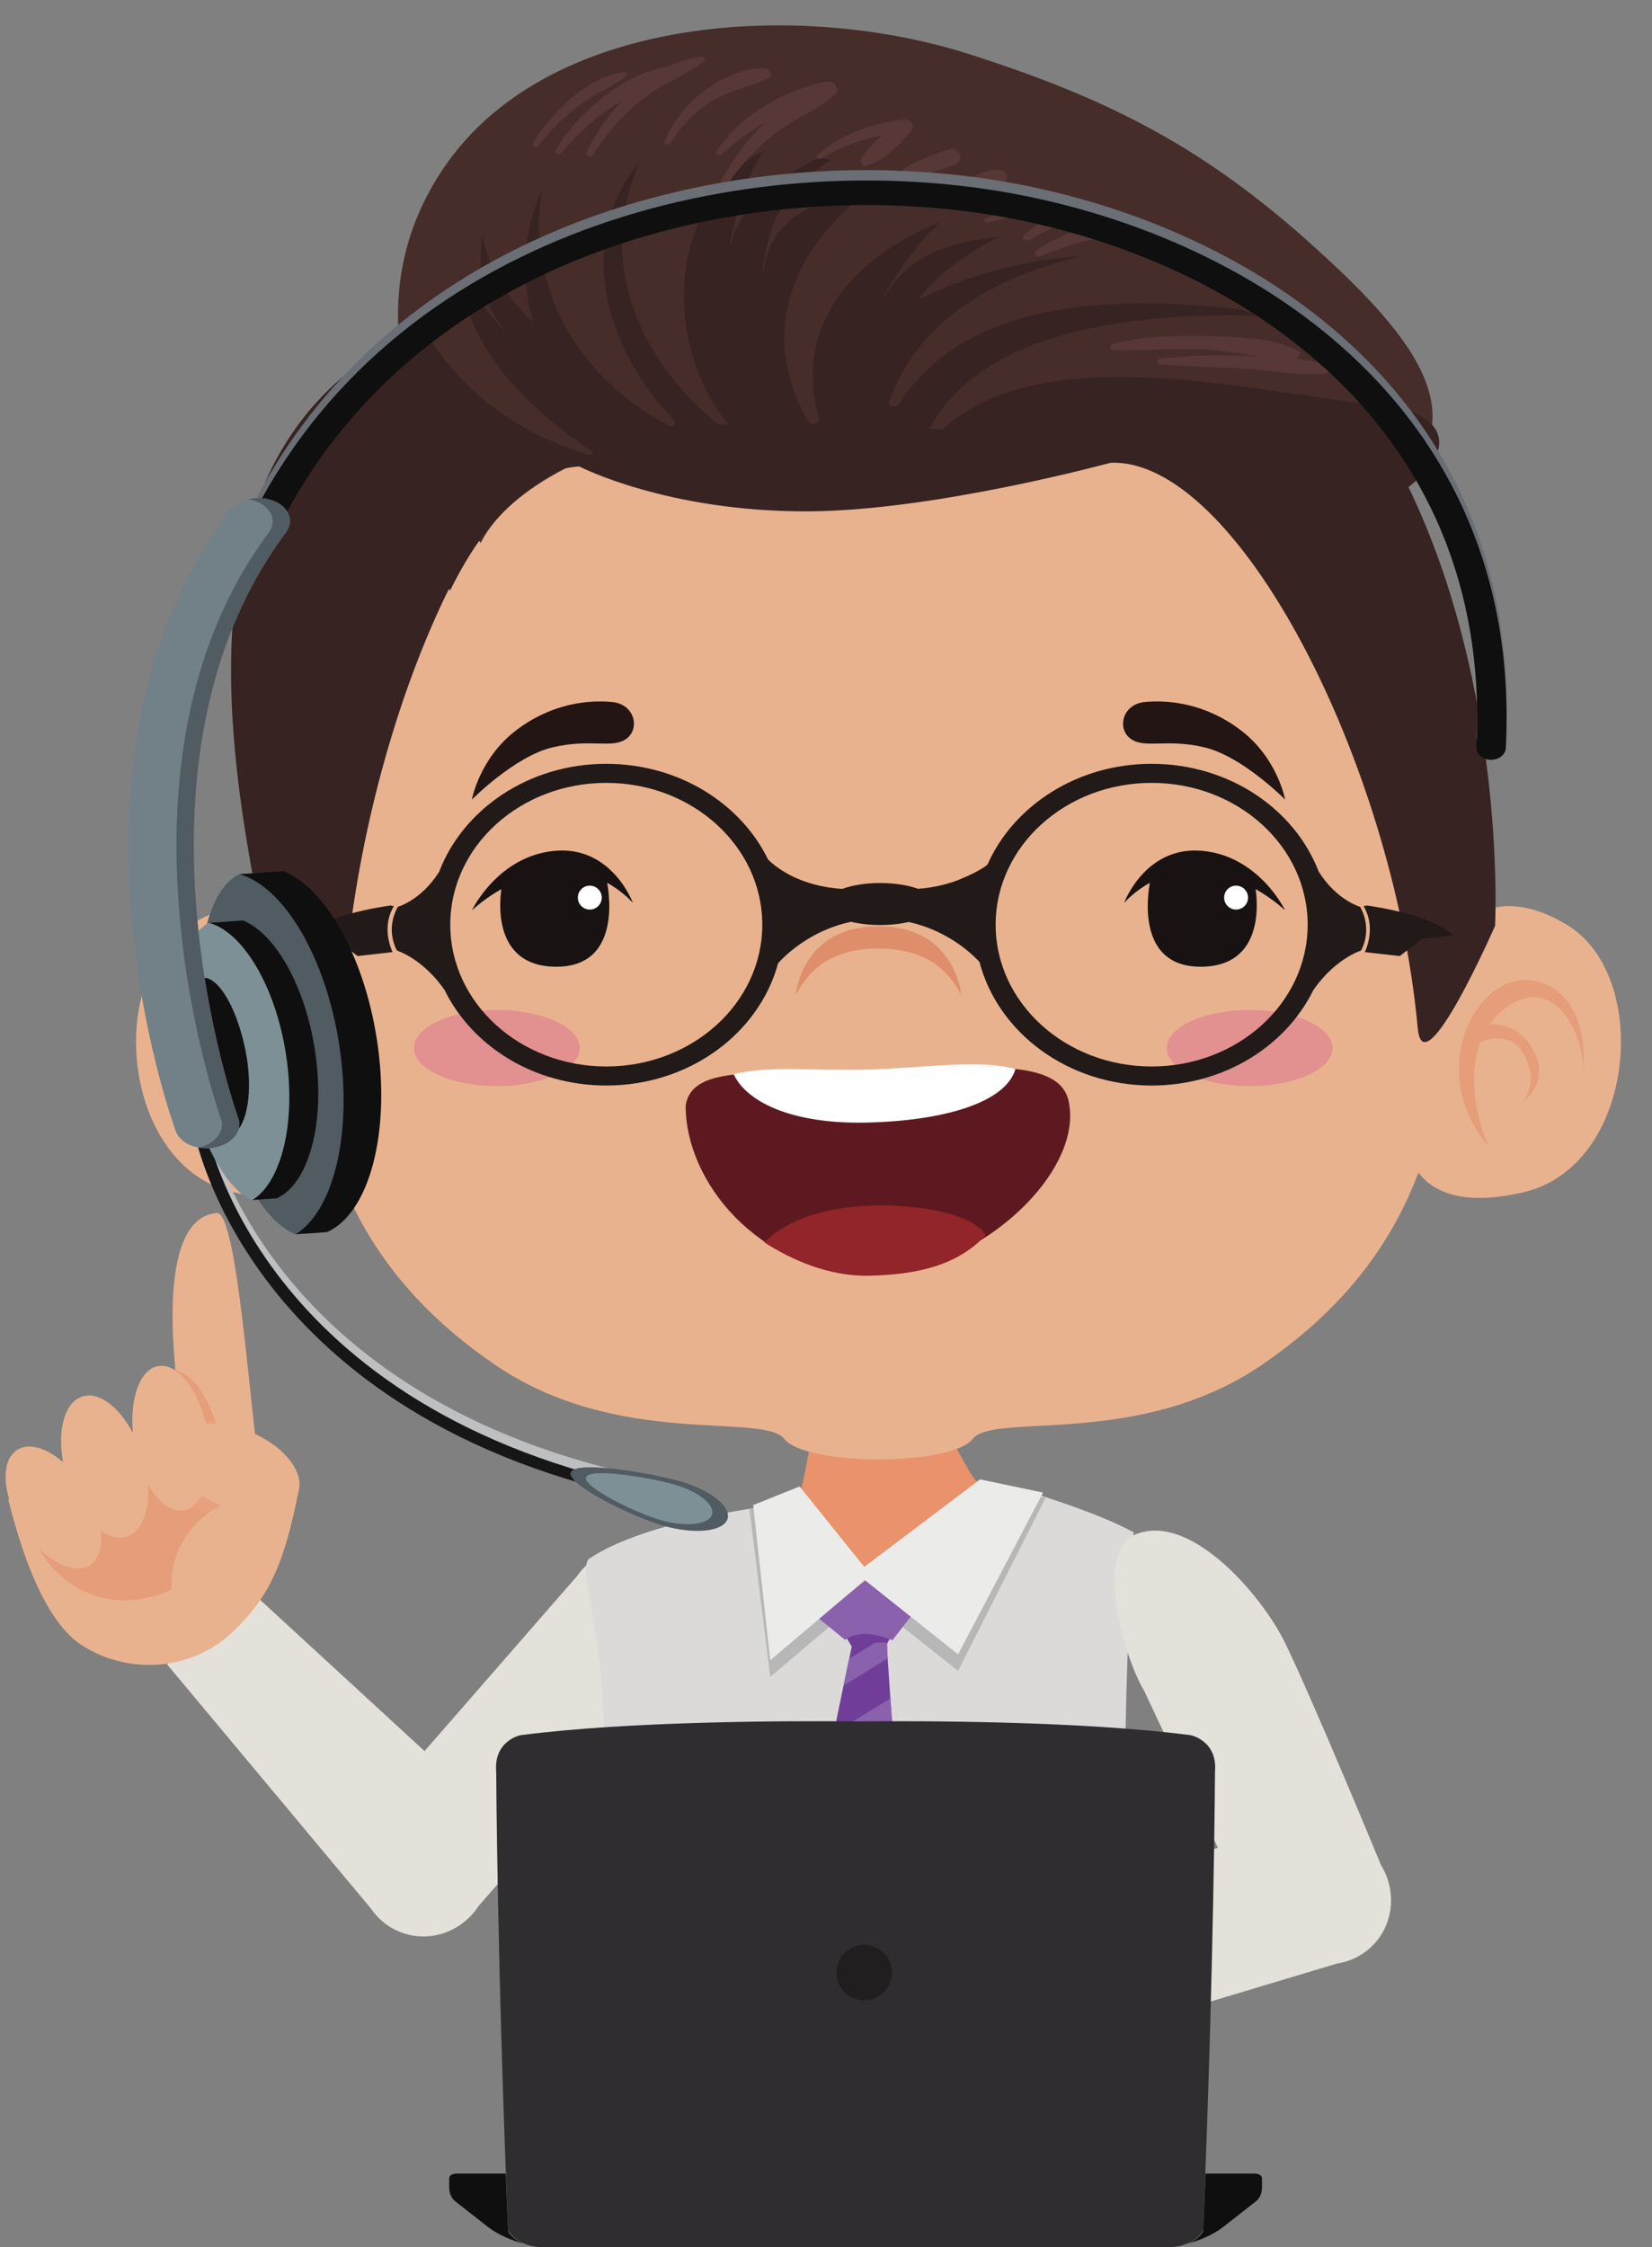 <?xml version="1.0" encoding="UTF-8"?><svg xmlns="http://www.w3.org/2000/svg" xmlns:xlink="http://www.w3.org/1999/xlink" height="2325.8" preserveAspectRatio="xMidYMid meet" version="1.0" viewBox="104.4 3.6 1709.9 2325.8" width="1709.9" zoomAndPan="magnify"><rect x="104.4" y="3.6" width="1709.9" height="2325.8" fill="#808080" stroke="none"/><defs><clipPath id="a"><path d="M 368 1489 L 400 1489 L 400 1530 L 368 1530 Z M 368 1489"/></clipPath><clipPath id="b"><path d="M 399.82 1529.73 C 389.188 1520.941 377.066 1510.172 369.445 1497.09 C 369.141 1494.559 368.832 1491.941 368.52 1489.25 C 385.969 1500.199 397.539 1515.301 399.82 1529.73"/></clipPath></defs><g><g><path d="M 832.41 1585.23 C 795.918 1574.762 721.156 1604.84 702.277 1634.02 L 543.824 1815.82 L 367.828 1653.98 C 329.695 1679.262 316.676 1702.949 277.246 1725.988 L 488.238 1978.66 C 495.559 1989.539 505.727 1997.75 517.387 2002.609 C 525.746 2006.102 534.824 2007.871 544.156 2007.672 C 566.504 2007.121 587.438 1995.238 599.898 1976 L 805.352 1740.898 C 835.84 1694.629 844.473 1585.602 832.41 1585.23" fill="#e3e1da"/></g><g><path d="M 769.613 2193.051 C 769.613 2193.051 822.258 2215.941 968.223 2215.941 C 1114.191 2215.941 1246.898 2193.051 1246.898 2193.051 C 1246.898 2193.051 1244.23 2222 1239.531 2247.949 C 1239.531 2247.949 1133.648 2273.809 964.98 2273.809 C 796.309 2273.809 783.879 2246.828 783.879 2246.828 L 769.613 2193.051" fill="#643b39"/></g><g><path d="M 929.871 2271.289 L 1001.23 2271.289 L 1001.23 2223.488 L 929.871 2223.488 Z M 1006.102 2281.359 L 925.004 2281.359 C 922.316 2281.359 920.141 2279.102 920.141 2276.32 L 920.141 2218.461 C 920.141 2215.68 922.316 2213.43 925.004 2213.43 L 1006.102 2213.43 C 1008.789 2213.43 1010.961 2215.68 1010.961 2218.461 L 1010.961 2276.32 C 1010.961 2279.102 1008.789 2281.359 1006.102 2281.359" fill="#b7775e"/></g><g><path d="M 1134.73 1599.691 L 1147.648 1551.93 C 1094.5 1549.871 951.148 1554.039 920.156 1563.012 C 917.113 1563.891 907.922 1565.988 894.426 1568.871 L 904.695 1618.828 L 994.891 1667.25 L 1134.73 1599.691" fill="#edafa0"/></g><g><path d="M 730.203 1818.43 C 730.238 1875.621 730.855 1859.09 735.293 2046.059 C 737.711 2147.922 746.234 2164.738 761.883 2191.57 C 771.469 2208 916.094 2253.121 986.273 2247.98 C 1136.879 2236.949 1238.5 2203.16 1249.98 2198.5 C 1260.32 2194.301 1285.16 2166.5 1273 1991.16 C 1261.57 1825.98 1277.789 1589.379 1277.789 1589.379 C 1241.469 1569.828 1188.25 1553.691 1177.43 1549.898 C 1170.398 1547.441 1121.121 1547.852 1067.109 1550.078 C 1037.359 1551.301 1006.16 1553.09 979.781 1555.25 C 971.359 1555.93 963.414 1556.66 956.176 1557.422 C 939.836 1559.129 927.547 1556.469 920.664 1558.461 C 908.441 1561.988 775.91 1574.809 713.531 1617.199 C 702.484 1630.93 730.129 1691.859 730.203 1818.43" fill="#dcd9d9"/></g><g><path d="M 998.938 1642.359 L 932.039 1559.141 L 880.035 1565.07 L 901.641 1739.031 L 999.551 1656.109 L 1096.059 1732.922 L 1186.949 1553.059 L 1118.828 1551.828 L 998.938 1642.359" fill="#b8b7b8"/></g><g><path d="M 1148.461 1602.879 L 1176.922 1553.852 C 1170.262 1552.25 1165.371 1551.051 1163.07 1550.25 C 1157.949 1548.449 1149.629 1543.941 1115.238 1536.359 C 1110.02 1535.219 1072.07 1456.949 1066.41 1457.039 C 1020.648 1457.77 983.949 1442.34 953.348 1472.309 C 941.82 1483.59 937.293 1545.41 931.238 1547.16 C 928.797 1547.84 907.691 1561.719 898.438 1563.75 L 898.488 1588.641 L 994.008 1668.719 L 1148.461 1602.879" fill="#e9926c"/></g><g><path d="M 959.266 1663.289 L 986.027 1707.672 C 986.027 1707.672 954.391 1855.32 942.41 1929.23 C 930.43 2003.141 928.184 2115.32 928.184 2115.32 C 928.184 2115.32 965.625 2187.91 985.094 2187.91 C 1004.559 2187.91 1047.988 2135.121 1049.488 2111.359 C 1050.988 2087.602 1021.039 1708 1022.531 1704.699 C 1024.031 1701.41 1041.539 1673.191 1041.539 1673.191 C 1041.539 1673.191 1039.379 1664.621 1003.441 1664.621 C 967.496 1664.621 959.266 1663.289 959.266 1663.289" fill="#703e98"/></g><g><path d="M 1049.531 2107.469 L 957.883 2164.078 C 953.883 2158.621 949.973 2152.719 946.379 2146.98 L 1048.5 2083.871 C 1049.09 2094.52 1049.449 2102.641 1049.531 2107.469" fill="#8a61ad"/></g><g><path d="M 1045.941 2042.328 L 928.184 2115.109 C 928.227 2113.641 928.406 2104.5 928.902 2090.48 L 1044.41 2019.09 C 1044.949 2027.211 1045.449 2034.969 1045.941 2042.328" fill="#8a61ad"/></g><g><path d="M 1041.539 1977.762 L 931.012 2046.059 C 931.465 2037.98 932 2029.551 932.633 2020.879 L 1039.871 1954.602 C 1040.461 1962.441 1041 1970.16 1041.539 1977.762" fill="#8a61ad"/></g><g><path d="M 1036.949 1913.301 L 936.496 1975.34 C 937.395 1966.469 938.426 1957.762 939.551 1949.289 L 1035.289 1890.141 C 1035.828 1897.859 1036.371 1905.578 1036.949 1913.301" fill="#8a61ad"/></g><g><path d="M 1032.281 1848.84 L 947.234 1901.422 C 948.762 1892.75 950.469 1883.57 952.266 1874.102 L 1030.621 1825.68 C 1031.16 1833.238 1031.699 1840.961 1032.281 1848.84" fill="#8a61ad"/></g><g><path d="M 1027.609 1784.43 L 961.789 1825.129 C 963.633 1815.738 965.52 1806.48 967.316 1797.488 L 1025.988 1761.262 C 1026.488 1768.469 1027.031 1776.23 1027.609 1784.43" fill="#8a61ad"/></g><g><path d="M 1023.211 1719.852 L 977.559 1748.078 C 979.895 1736.75 981.918 1727.25 983.355 1720.289 L 1010.039 1703.789 C 1010.039 1703.789 1023.52 1702.512 1022.531 1704.68 C 1022.352 1705.078 1022.621 1710.5 1023.211 1719.852" fill="#8a61ad"/></g><g><path d="M 1028.129 1701.109 L 1051.789 1670.5 L 1000.012 1639.27 L 951.688 1678.398 L 979.082 1700.672 C 992.68 1690.801 1011.57 1694.52 1028.129 1701.109" fill="#8a61ad"/></g><g><path d="M 998.938 1625.18 L 932.039 1541.961 L 884 1561.219 L 901.641 1721.852 L 999.551 1638.93 L 1096.059 1715.738 L 1184.039 1548.328 L 1118.828 1534.648 L 998.938 1625.18" fill="#ebebea"/></g><g><path d="M 1595.98 934.027 C 1553.723 597.09 1390.539 418.652 1013.691 418.652 C 636.848 418.652 473.668 597.09 431.406 934.027 C 399.105 1191.508 487.754 1327.301 615.719 1415.352 C 743.68 1503.398 893.949 1464.66 916.254 1492.828 C 938.559 1521.008 1088.832 1521.008 1111.129 1492.828 C 1133.441 1464.66 1283.703 1503.398 1411.668 1415.352 C 1539.633 1327.301 1628.281 1191.508 1595.98 934.027" fill="#e9b28e"/></g><g><path d="M 704.422 1088.25 C 704.422 1110.012 666.02 1127.648 618.648 1127.648 C 571.277 1127.648 532.875 1110.012 532.875 1088.25 C 532.875 1066.5 571.277 1048.859 618.648 1048.859 C 666.02 1048.859 704.422 1066.5 704.422 1088.25" fill="#e29090"/></g><g><path d="M 1483.602 1088.25 C 1483.602 1110.012 1445.199 1127.648 1397.828 1127.648 C 1350.461 1127.648 1312.059 1110.012 1312.059 1088.25 C 1312.059 1066.5 1350.461 1048.859 1397.828 1048.859 C 1445.199 1048.859 1483.602 1066.5 1483.602 1088.25" fill="#e29090"/></g><g><path d="M 1210.398 1142.801 C 1227.73 1219.969 1108.012 1327.18 998.016 1322.441 C 888.629 1317.73 813.695 1226.352 814.117 1147.621 C 821.043 1104.449 892.621 1115.852 1000.379 1112.5 C 1108.012 1109.16 1199.859 1095.859 1210.398 1142.801" fill="#5d191f"/></g><g><path d="M 1009.09 1251.211 C 958.504 1252.461 919.984 1265.461 895.402 1289.32 C 924.27 1307.801 963.16 1325.059 1005.398 1323.859 C 1052.941 1322.5 1094.559 1313.941 1124.762 1281.871 C 1111.852 1259.648 1054.352 1250.102 1009.09 1251.211" fill="#912529"/></g><g><path d="M 1155.441 1109.922 C 1117.93 1099.738 1060.102 1108.762 1006.461 1110.43 C 945.93 1112.301 901.336 1106 863.734 1115.32 C 878.98 1147.27 930.23 1166.762 999.918 1165.41 C 1080.371 1163.84 1145.531 1144.891 1155.441 1109.922" fill="#fff"/></g><g><path d="M 426.867 979.531 C 426.867 979.531 388.359 907.809 300.703 961.031 C 213.047 1014.25 230.266 1209.91 345.312 1237.301 C 460.363 1264.691 465.84 1190.34 465.84 1190.34 L 426.867 979.531" fill="#e9b28e"/></g><g><path d="M 284.266 1115.211 C 284.266 1115.211 274.094 1032.25 333.574 1018.941 C 393.055 1005.641 450.188 1110.512 382.098 1190.34 C 402.445 1142.602 408.25 1076.789 361.75 1044.77 C 314.008 1011.898 281.918 1075.289 284.266 1115.211" fill="#e69d7a"/></g><g><path d="M 348.316 1145.441 C 348.316 1145.441 328.73 1127.762 345.082 1095.93 C 361.438 1064.109 397.234 1085.328 397.234 1085.328 L 394.582 1065.441 C 394.582 1065.441 361.438 1055.281 341.547 1081.789 C 321.66 1108.309 329.449 1131.289 348.316 1145.441" fill="#e69d7a"/></g><g><path d="M 732.242 914.289 C 732.242 914.289 753.457 1005.328 678.719 1004.07 C 607.301 1002.871 623.816 921.059 623.816 921.059 C 623.816 921.059 658.676 880.629 732.242 914.289" fill="#181312"/></g><g><path d="M 592.824 945.762 C 592.824 945.762 619.633 889.41 678.719 884.129 C 737.809 878.852 759.527 938.129 759.527 938.129 C 759.527 938.129 727.637 900.57 678.719 905.262 C 629.805 909.961 592.824 945.762 592.824 945.762" fill="#181312"/></g><g><path d="M 727.234 932.559 C 727.234 925.719 721.695 920.18 714.859 920.18 C 708.023 920.18 702.484 925.719 702.484 932.559 C 702.484 939.391 708.023 944.93 714.859 944.93 C 721.695 944.93 727.234 939.391 727.234 932.559" fill="#fff"/></g><g><path d="M 592.824 831.109 C 592.824 831.109 636.848 786.492 676.176 777.098 C 715.504 767.707 737.422 778.664 752.289 768.496 C 767.16 758.316 761.68 732.492 738.203 730.148 C 714.723 727.797 675.59 730.926 638.023 759.879 C 600.453 788.844 592.824 831.109 592.824 831.109" fill="#231513"/></g><g><path d="M 1600.512 979.543 C 1600.512 979.543 1639.023 907.812 1726.68 961.031 C 1814.336 1014.246 1797.117 1209.918 1682.066 1237.301 C 1567.02 1264.691 1561.531 1190.34 1561.531 1190.34 L 1600.512 979.543" fill="#e9b28e"/></g><g><path d="M 1743.117 1115.211 C 1743.117 1115.211 1753.293 1032.246 1693.809 1018.941 C 1634.34 1005.637 1577.199 1110.512 1645.289 1190.332 C 1624.949 1142.598 1619.129 1076.789 1665.641 1044.766 C 1713.387 1011.895 1745.473 1075.281 1743.117 1115.211" fill="#e69d7a"/></g><g><path d="M 1679.066 1145.441 C 1679.066 1145.441 1698.645 1127.758 1682.301 1095.934 C 1665.953 1064.113 1630.156 1085.336 1630.156 1085.336 L 1632.801 1065.441 C 1632.801 1065.441 1665.953 1055.281 1685.836 1081.785 C 1705.73 1108.316 1697.945 1131.297 1679.066 1145.441" fill="#e69d7a"/></g><g><path d="M 1013.691 962.199 C 933.277 962.199 927.992 1033.809 927.992 1033.809 C 927.992 1033.809 939.145 1008.57 963.211 996.238 C 987.277 983.922 1013.691 985.289 1013.691 985.289 C 1013.691 985.289 1040.109 983.922 1064.172 996.238 C 1088.238 1008.57 1099.391 1033.809 1099.391 1033.809 C 1099.391 1033.809 1094.109 962.199 1013.691 962.199" fill="#de8e6b"/></g><g><path d="M 1295.141 914.289 C 1295.141 914.289 1273.93 1005.328 1348.66 1004.07 C 1420.078 1002.871 1403.57 921.059 1403.57 921.059 C 1403.57 921.059 1368.711 880.629 1295.141 914.289" fill="#181312"/></g><g><path d="M 1434.559 945.762 C 1434.559 945.762 1407.75 889.41 1348.66 884.129 C 1289.57 878.852 1267.859 938.129 1267.859 938.129 C 1267.859 938.129 1299.75 900.57 1348.66 905.262 C 1397.578 909.961 1434.559 945.762 1434.559 945.762" fill="#181312"/></g><g><path d="M 1371.43 932.559 C 1371.43 925.719 1376.969 920.18 1383.809 920.18 C 1390.641 920.18 1396.18 925.719 1396.18 932.559 C 1396.18 939.391 1390.641 944.93 1383.809 944.93 C 1376.969 944.93 1371.43 939.391 1371.43 932.559" fill="#fff"/></g><g><path d="M 1434.566 831.109 C 1434.566 831.109 1390.539 786.492 1351.207 777.098 C 1311.879 767.707 1289.973 778.664 1275.098 768.496 C 1260.234 758.316 1265.695 732.492 1289.188 730.148 C 1312.668 727.797 1351.789 730.926 1389.355 759.879 C 1426.934 788.844 1434.566 831.109 1434.566 831.109" fill="#231513"/></g><g><path d="M 369.445 1497.09 C 360.012 1418.941 347.516 1257.191 328.719 1258.922 C 273.184 1264.02 279.898 1379.82 289.602 1453.898 C 290.668 1462.031 291.656 1469.34 292.629 1476.27 C 223.496 1501.719 151.609 1548.93 112.934 1555.449 C 136.371 1649.078 164.227 1689.859 188.559 1705.941 C 233.039 1735.32 300.801 1736.191 347.082 1690.789 C 381.461 1657.051 398.586 1625.219 414.309 1541.871 C 402.969 1531.48 381.012 1516.941 369.445 1497.09" fill="#e9b28e"/></g><g><path d="M 281.902 1648.648 C 208.035 1682.551 143.953 1634.719 132.254 1571.422 C 148.305 1568.93 255.305 1495.879 284.734 1421.211 C 339.016 1435.949 334.902 1553.93 354.387 1553.238 C 313.895 1563.969 279.812 1599.219 281.902 1648.648" fill="#e69d7a"/></g><g><path d="M 319.121 1485.352 C 311.812 1444.121 288.949 1413.711 268.062 1417.41 C 249.258 1420.75 238.602 1450.691 241.992 1486.711 C 227.715 1459.672 206.77 1443.422 189.676 1448.852 C 171.281 1454.68 163.57 1483.531 169.754 1516.91 C 152.797 1502.23 134.543 1496.379 122.367 1504 C 104.387 1515.25 106.566 1551.129 127.227 1584.129 C 147.883 1617.141 179.199 1634.781 197.176 1623.52 C 207.031 1617.359 210.621 1603.68 208.633 1587.238 C 217.766 1593.852 227.215 1596.621 235.699 1593.93 C 251.539 1588.898 259.465 1566.801 257.434 1539.469 C 267.75 1558.051 281.535 1569.02 294.562 1566.711 C 315.445 1563 326.441 1526.578 319.121 1485.352" fill="#e9b28e"/></g><g clip-path="url(#a)"><g clip-path="url(#b)"><path d="M 368.52 1529.73 L 399.82 1529.73 L 399.82 1489.25 L 368.52 1489.25 Z M 368.52 1529.73" fill="#faebe1"/></g></g><g><path d="M 337.93 1570.539 C 332.039 1570.539 326.156 1570.102 320.52 1569.211 C 330.699 1561.871 342.258 1556.461 354.387 1553.238 C 354.328 1553.238 354.273 1553.238 354.215 1553.238 C 342.695 1553.238 339.457 1511.379 327.184 1474.531 C 334.945 1475.328 343.383 1477.449 352.281 1481.012 C 358.117 1483.352 363.559 1486.129 368.52 1489.25 C 368.832 1491.941 369.141 1494.559 369.445 1497.09 C 377.066 1510.172 389.188 1520.941 399.82 1529.73 C 400.688 1535.23 400.207 1540.629 398.188 1545.672 C 391.848 1561.52 364.738 1570.539 337.93 1570.539" fill="#e9b28e"/></g><g><path d="M 320.52 1569.211 C 316.152 1568.52 311.93 1567.551 307.953 1566.301 C 305.758 1565.602 303.695 1564.809 301.77 1563.93 C 317.863 1554.02 325.547 1521.539 319.121 1485.352 C 318.449 1481.551 317.645 1477.852 316.723 1474.262 C 317.859 1474.191 319.02 1474.16 320.199 1474.16 C 322.457 1474.16 324.789 1474.281 327.184 1474.531 C 339.457 1511.379 342.695 1553.238 354.215 1553.238 C 354.273 1553.238 354.328 1553.238 354.387 1553.238 C 342.258 1556.461 330.699 1561.871 320.52 1569.211" fill="#e7a17e"/></g><g><path d="M 301.77 1563.93 C 272.926 1550.73 273.715 1517.559 281.98 1496.91 C 287.422 1483.309 299.914 1475.23 316.723 1474.262 C 317.645 1477.852 318.449 1481.551 319.121 1485.352 C 325.547 1521.539 317.863 1554.02 301.77 1563.93" fill="#e9b28e"/></g><g><path d="M 281.98 1496.91 C 273.594 1517.871 296.047 1546.57 332.133 1561 C 368.223 1575.441 404.27 1570.16 412.66 1549.199 C 421.039 1528.238 398.594 1499.539 362.504 1485.102 C 326.418 1470.672 290.363 1475.949 281.98 1496.91" fill="#e9b28e"/></g><g><path d="M 1512.762 1949.391 C 1512.141 1937.531 1517.559 1936.738 1457.371 1765.988 C 1428.898 1685.211 1386.602 1655.449 1355.719 1666.898 C 1324.859 1678.352 1297.449 1718.719 1308.871 1749.672 C 1347.281 1853.801 1361.078 1850.719 1381.328 1914.102 C 1303.699 1938.191 1303.809 1943.699 1196.18 1976.941 C 1182.141 1974.109 1168.922 1968.738 1158.012 1960.781 C 1146.789 1952.59 1137.379 1941.551 1123.078 1938.148 C 1109.871 1935 1096 1935.809 1082.66 1935.82 C 1061.23 1935.852 1041.191 1932.77 1020.18 1929.441 C 1016.68 1928.891 1013 1928.41 1009.66 1929.59 C 1003.609 1931.73 1002.828 1938.859 1004.949 1944.121 C 1009.02 1954.262 1019.711 1960.078 1032.129 1962.379 C 1044.262 1964.641 1056.719 1963.629 1068.641 1965.98 C 1068.98 1968.859 1066.852 1970.449 1064.09 1971.16 C 1041.691 1976.891 1017.609 1977.359 994.875 1982.551 C 990.582 1983.531 986.191 1984.621 982.578 1987.121 C 978.961 1989.609 976.242 1993.859 976.812 1998.191 C 977.57 2003.949 983.469 2007.512 988.949 2009.57 C 994.91 2011.809 1001.16 2013.289 1007.5 2013.969 C 1013.012 2014.57 1019.602 2015.148 1022.25 2019.98 C 1026.48 2027.699 1016 2037.219 1019.328 2045.359 C 1021.59 2050.891 1028.641 2052.23 1034.422 2053.879 C 1053.109 2059.199 1037.578 2075.672 1047.91 2085.32 C 1054.621 2091.59 1068.77 2087.789 1075.41 2094.121 C 1081.66 2100.09 1076.09 2109.488 1077.91 2117.301 C 1079.75 2125.219 1089.41 2130.5 1098.961 2131.422 C 1108.5 2132.34 1118 2129.859 1127.16 2127.422 C 1145.52 2122.512 1164.191 2117.488 1180.09 2108.34 C 1192.27 2101.328 1202.422 2092.129 1213.922 2084.359 C 1217.59 2081.879 1221.41 2079.559 1225.34 2077.391 C 1251.57 2072.102 1360.102 2045.578 1398.621 2033.762 C 1421.801 2026.641 1439.82 2020.949 1452.199 2016.852 C 1459.559 2014.398 1465.148 2012.449 1469.301 2010.859 C 1472.648 2009.59 1475.34 2008.449 1477.762 2007.281 C 1505.109 1994.102 1513.781 1968.73 1512.762 1949.391" fill="#e9b28e"/></g><g><path d="M 1275.719 1593.43 C 1237.648 1618.398 1270.172 1723.551 1288.488 1753.078 L 1364.91 1915.891 L 1182.93 1970.82 C 1189.5 2016.102 1221.531 2069.07 1225.52 2114.57 L 1488.422 2035.691 C 1501.391 2033.719 1513.148 2028.031 1522.531 2019.559 C 1529.25 2013.488 1534.73 2006.039 1538.531 1997.52 C 1547.57 1977.07 1545.781 1953.07 1533.699 1933.578 C 1533.699 1933.578 1463.922 1764.328 1434.531 1703.852 C 1410.301 1654.02 1333.102 1564 1275.719 1593.43" fill="#e3e1da"/></g><g><path d="M 1336.781 1799.391 C 1225.352 1784.871 1063.91 1784.422 989.988 1785.102 C 916.066 1784.422 754.629 1784.871 643.195 1799.391 C 643.195 1799.391 615.039 1804.879 618.004 1837.762 C 618.004 1837.762 618.938 2036.211 630.328 2311.75 C 630.328 2311.75 638.422 2329.469 668.73 2329.469 L 1311.238 2329.469 C 1341.551 2329.469 1349.648 2311.75 1349.648 2311.75 C 1361.039 2036.211 1361.969 1837.762 1361.969 1837.762 C 1364.941 1804.879 1336.781 1799.391 1336.781 1799.391" fill="#2f2d2f"/></g><g><path d="M 630.328 2312.93 C 629.426 2292.488 628.586 2272.52 627.809 2253.059 L 577.883 2253.059 C 569.066 2253.059 569.352 2257.891 569.352 2257.891 L 569.352 2267.551 C 569.352 2277.5 575.605 2281.77 575.605 2281.77 L 609.742 2308.539 C 621.617 2317.551 635.816 2322.672 645.949 2325.441 C 634.082 2320.539 630.328 2312.93 630.328 2312.93" fill="#0f0f0f"/></g><g><path d="M 1402.102 2253.059 L 1352.172 2253.059 C 1351.391 2272.52 1350.551 2292.488 1349.648 2312.93 C 1349.648 2312.93 1345.898 2320.539 1334.031 2325.441 C 1344.16 2322.672 1358.359 2317.551 1370.23 2308.539 L 1404.371 2281.77 C 1404.371 2281.77 1410.621 2277.5 1410.621 2267.551 L 1410.621 2257.891 C 1410.621 2257.891 1410.91 2253.059 1402.102 2253.059" fill="#0f0f0f"/></g><g><path d="M 970.121 2045.07 C 970.121 2029.211 982.984 2016.352 998.848 2016.352 C 1014.711 2016.352 1027.57 2029.211 1027.57 2045.07 C 1027.57 2060.93 1014.711 2073.789 998.848 2073.789 C 982.984 2073.789 970.121 2060.93 970.121 2045.07" fill="#211e1f"/></g><g><path d="M 995.492 201.586 C 282.75 256.617 405.898 926.305 405.898 926.305 C 442.641 725.625 591.625 493.547 703.898 486.305 C 703.898 486.305 794.387 533.344 940.645 532.816 C 1071.461 532.355 1253.832 482.543 1253.832 482.543 C 1384.223 477.254 1546.484 792.008 1571.887 1067.988 C 1577.691 1131.129 1651.887 961.719 1651.887 961.719 C 1651.887 961.719 1693.926 147.68 995.492 201.586" fill="#372321"/></g><g><path d="M 517.449 354.055 C 262.934 490.27 349.012 836.641 397.852 1063.406 C 404.473 1094.141 457.012 1093.586 458.379 1062.293 C 471.148 770.051 601.957 486.734 694.816 467.543 C 694.816 467.543 641.652 457.949 517.449 354.055" fill="#372321"/></g><g><path d="M 1359.844 380.914 L 1359.945 380.977 C 1360.23 380.926 1360.918 380.852 1359.844 380.914" fill="#653e41"/></g><g><path d="M 1358.883 380.98 L 1358.484 381.02 C 1358.66 380.996 1358.746 380.996 1358.895 380.98 L 1358.883 380.98" fill="#653e41"/></g><g><path d="M 601.91 565.613 C 518.043 445.746 476.539 298.203 568.438 170.652 C 677.699 19.008 932.52 3.637 1108.188 59.824 C 1257.328 107.539 1353.727 158.895 1464.797 259.137 C 1607.855 388.23 1666.453 487.508 1409.527 584.242 C 1425.648 419.965 911.898 448.148 902.629 446.191 C 815.438 427.754 642.355 484.25 601.91 565.613" fill="#462d2a"/></g><g><path d="M 533.52 324.496 C 565.082 394.215 628.891 448.895 714.422 474.629 C 716.902 475.375 719.109 472.066 716.969 470.625 C 645.945 422.953 588.793 362.445 580.203 287.488 C 594.379 309.371 611.898 329.496 624.906 344.703 C 625.367 345.242 626.395 344.703 625.93 344.164 C 600.816 314.789 599.703 280.605 603.559 246.562 C 609.473 278.652 625.699 309.289 655.016 335.938 C 655.328 336.227 655.809 335.91 655.719 335.562 C 642.492 285.844 646.41 242.535 665.414 200.305 C 649.266 295.137 697.777 392.652 796.668 444.117 C 801.152 446.445 804.871 441.168 801.801 438.051 C 730.27 365.355 699 250.996 766.406 171.496 C 720.828 273.793 764.688 379.703 856.535 449.656 C 858.93 451.484 863.152 448.938 861.078 446.457 C 803.914 378.414 793.676 270.855 847.664 198.977 C 861.676 180.32 877.539 168.367 894.664 160.004 C 875.238 188.531 867.844 218.797 859.984 254.941 C 859.84 255.609 861 255.871 861.145 255.207 C 869.547 216.551 912.82 185.141 952.492 166.898 C 956.438 167.605 960.391 168.133 964.328 168.906 C 916.785 198.406 899.672 233.891 893.844 283.113 C 893.762 283.793 894.957 283.766 895.039 283.102 C 901.305 230.164 949.234 208.949 1004.438 199.988 C 923.473 261.508 888.43 348.957 941.152 440.02 C 944.336 445.516 953.566 441.359 951.977 435.809 C 925.434 342.832 985.113 270.121 1077.848 233.477 C 1053.359 255.621 1035.918 281.617 1019.457 309.137 C 1019.109 309.734 1020.148 310.246 1020.508 309.648 C 1047.16 265.082 1091.02 253.891 1138.398 248.723 C 1106.078 264.832 1077.328 285.426 1055.328 312.641 C 1054.969 313.098 1055.688 313.582 1056.168 313.348 C 1108.93 286.812 1163.66 273.211 1223.668 268.668 C 1133.738 290.094 1054.738 335.188 1024.848 418.621 C 1023.02 423.715 1031.66 426.527 1034.539 422.039 C 1103.398 314.828 1252.949 308.223 1389.371 324.066 C 1395.133 326.215 1400.949 328.223 1406.738 330.328 C 1283.648 326.906 1119.32 343.484 1065.617 449.242 C 1063.52 453.367 1069.449 458.094 1073.258 454.242 C 1178.398 347.93 1405.531 411.488 1541.055 423.953 C 1597.574 429.16 1666.465 487.508 1409.523 584.25 C 1407.957 427.387 874.277 455.891 864.789 455.805 C 672.027 454.129 610.645 533.547 570.199 614.914 C 524.777 550 523.551 427.648 517.445 354.066 C 522.633 344.066 527.973 334.207 533.52 324.496" fill="#372321"/></g><g><path d="M 848.926 194.02 C 869.016 155.441 907.711 107.289 956.484 94.32 C 965.398 91.949 969.23 101.824 962.879 106.445 C 944.48 119.785 922.969 129.031 904.949 143.27 C 885.465 158.664 868.711 177.297 855.426 197.086 C 852.996 200.711 846.949 197.801 848.926 194.02" fill="#573836"/></g><g><path d="M 845.84 159.984 C 870.488 124.008 912.559 97.758 959 88.102 C 970.262 85.758 975.766 100.535 964.426 103.309 C 919.535 114.254 883.512 133.879 851.34 163.449 C 848.715 165.867 843.797 162.977 845.84 159.984" fill="#573836"/></g><g><path d="M 832.453 98.293 C 848.293 86.164 873.988 72.699 895.715 74.367 C 901.391 74.816 905.941 82.066 899.441 84.969 C 882.148 92.738 863.555 96.164 846.578 105.281 C 825.836 116.418 809.434 133.348 798.238 152.121 C 796.605 154.855 791.113 153.188 792.348 150.152 C 800.68 129.711 813.816 112.562 832.453 98.293" fill="#573836"/></g><g><path d="M 950.578 164.352 C 974.918 142.391 1004.453 132.383 1038.25 127.293 C 1046.91 125.984 1052.641 133.336 1047.172 139.746 C 1034.973 154.031 1020.832 168.668 1001.391 175.078 C 996.992 176.523 993.539 172.012 995.387 168.68 C 1000.539 159.387 1008.363 151.418 1016.84 144.008 C 994.285 147.734 972.758 156.73 953.828 167.793 C 951.395 169.215 948.535 166.18 950.578 164.352" fill="#573836"/></g><g><path d="M 1041.887 177.074 C 1055.746 168.977 1070.848 163.438 1086.328 158.176 C 1097.906 154.23 1103.355 170.188 1092.059 174.215 C 1077.289 179.488 1062.668 184.238 1046.918 186.613 C 1040.508 187.586 1035.789 180.641 1041.887 177.074" fill="#573836"/></g><g><path d="M 1090.449 202.246 C 1094.262 195.312 1101.848 191.07 1109.352 187.496 C 1117.809 183.461 1128.16 179.023 1137.93 179.203 C 1146.219 179.34 1150.09 188.773 1142.77 192.949 C 1135.969 196.836 1127.609 198.566 1120.16 201.367 C 1112.039 204.402 1104.379 208.594 1095.449 209.32 C 1091.129 209.676 1088.75 205.336 1090.449 202.246" fill="#573836"/></g><g><path d="M 1124.973 229.059 C 1150.68 219.895 1188.301 204.047 1216.609 210.902 C 1219.543 211.621 1220.91 215.629 1217.77 217.027 C 1207.02 221.836 1195.18 222.078 1183.312 223.602 C 1164.434 226.031 1145.062 229.344 1126.672 233.84 C 1123.09 234.707 1121.602 230.254 1124.973 229.059" fill="#573836"/></g><g><path d="M 1164.129 246.984 C 1174.289 237.973 1185.711 230.805 1198.199 224.473 C 1209.551 218.707 1224.449 212.309 1237.668 213.676 C 1242.73 214.203 1242.5 220.047 1239.281 222.184 C 1230.52 228.031 1218.191 229.762 1208.078 233.562 C 1194.398 238.703 1181.641 245.266 1169.09 252.246 C 1165.359 254.328 1160.949 249.797 1164.129 246.984" fill="#573836"/></g><g><path d="M 1177.312 262.547 C 1189.883 254.07 1203.074 247.699 1217.66 242.348 C 1231.203 237.387 1249.941 231.363 1264.48 235.348 C 1268.254 236.379 1269.383 240.711 1265.883 242.738 C 1254.844 249.121 1239.961 249.805 1227.363 253.051 C 1211.723 257.102 1196.434 262.547 1181.664 268.582 C 1176.953 270.512 1173.082 265.402 1177.312 262.547" fill="#573836"/></g><g><path d="M 1256.324 359.727 C 1288.449 350.852 1323.699 350.828 1357.082 351.586 C 1386.371 352.258 1421.961 353.098 1447.66 366.258 C 1451.859 368.414 1450.348 373.891 1445.559 374.207 C 1416.711 376.148 1386.512 367.793 1357.641 365.676 C 1324.141 363.203 1290.949 366.777 1257.543 365.977 C 1253.523 365.891 1252.266 360.844 1256.324 359.727" fill="#573836"/></g><g><path d="M 1305.156 374.758 C 1335.355 370.777 1365.742 371.094 1396.191 372.047 C 1422.949 372.887 1453.223 373.039 1478.375 381.613 C 1483.66 383.422 1480.688 389.828 1476.066 390.254 C 1450.012 392.676 1422.824 387.277 1396.73 385.457 C 1366.32 383.348 1335.758 383.246 1305.395 380.746 C 1301.023 380.395 1300.75 375.336 1305.156 374.758" fill="#573836"/></g><g><path d="M 711.559 161.277 C 730.98 119.859 776.215 68.395 830.645 62.297 C 834.227 61.895 834.754 66.027 832.508 67.602 C 811.438 82.387 787.25 92.055 767.012 108.238 C 747.18 124.094 730.68 143.633 717.891 164.281 C 715.629 167.926 709.824 164.977 711.559 161.277" fill="#573836"/></g><g><path d="M 679.426 158.824 C 702.418 120.477 753.922 73.75 806.594 71.332 C 812.004 71.086 814.219 77.621 809.684 80.125 C 788.203 91.93 763.895 98.465 742.617 111.32 C 720.117 124.91 701.254 143.223 685 162.34 C 682.59 165.172 677.648 161.789 679.426 158.824" fill="#573836"/></g><g><path d="M 656.227 151.301 C 674.543 121.934 709.863 83.922 749.938 78.094 C 752.488 77.719 754.055 81.051 752.23 82.516 C 739.605 92.59 723.547 99.18 710 108.383 C 691.527 120.914 675.227 137.234 661.902 154 C 659.59 156.898 654.172 154.602 656.227 151.301" fill="#573836"/></g><g><path d="M 1519.109 940.699 C 1518.031 941.07 1516.91 941.309 1515.77 941.289 C 1516.18 942.078 1516.559 942.809 1517.039 943.719 C 1528.801 965.91 1517.039 988.941 1517.039 988.941 L 1553.219 993.051 L 1576.738 974.961 L 1608.41 971.66 C 1587.309 951.012 1530.578 942.281 1519.109 940.699 Z M 510.758 943.719 C 511.234 942.809 511.621 942.078 512.027 941.289 C 510.879 941.309 509.766 941.07 508.684 940.699 C 497.219 942.281 440.484 951.012 419.387 971.66 L 451.051 974.961 L 474.57 993.051 L 510.758 988.941 C 510.758 988.941 498.996 965.91 510.758 943.719 Z M 1296.398 1107.32 C 1207.219 1107.32 1134.941 1041.609 1134.941 960.57 C 1134.941 879.531 1207.219 813.809 1296.398 813.809 C 1385.578 813.809 1457.879 879.531 1457.879 960.57 C 1457.879 1041.609 1385.578 1107.32 1296.398 1107.32 Z M 731.93 1107.32 C 642.75 1107.32 570.457 1041.609 570.457 960.57 C 570.457 879.531 642.75 813.809 731.93 813.809 C 821.109 813.809 893.406 879.531 893.406 960.57 C 893.406 1041.609 821.109 1107.32 731.93 1107.32 Z M 1512.211 942.078 C 1512.211 942.078 1488.031 935.441 1469.328 905.648 C 1444.359 840.711 1376.391 794.09 1296.398 794.09 C 1219.441 794.09 1153.602 837.27 1126.48 898.379 C 1118.699 905.078 1101.57 912.211 1096.352 914.281 C 1084.691 918.871 1072.211 921.648 1059.602 923.02 C 1057.941 923.211 1056.262 923.289 1054.578 923.43 C 1044.398 919.719 1030.672 917.449 1015.531 917.449 C 1000.18 917.449 986.277 919.781 976.047 923.57 C 971.824 923.27 967.605 922.84 963.43 922.23 C 939.441 918.691 916.496 909.41 899.512 893.34 C 871.078 834.898 806.766 794.09 731.93 794.09 C 651.836 794.09 583.793 840.828 558.902 905.91 C 540.23 935.5 516.184 942.078 516.184 942.078 C 502.613 966.738 515.281 987.281 515.281 987.281 C 541.254 997.121 558.562 1019.469 564.52 1028.121 C 593.027 1086.398 657.234 1127.039 731.93 1127.039 C 817.977 1127.039 890.125 1073.121 909.789 1000.441 C 917.938 991.43 943.703 966.422 985.285 957.59 C 994.055 959.699 1004.398 960.93 1015.531 960.93 C 1026.301 960.93 1036.34 959.781 1044.93 957.77 C 1084.141 966.398 1109.02 989.281 1118.211 999.102 C 1137.352 1072.469 1209.84 1127.039 1296.398 1127.039 C 1370.969 1127.039 1435.09 1086.52 1463.68 1028.422 C 1469.449 1019.961 1486.859 997.219 1513.121 987.281 C 1513.121 987.281 1525.781 966.738 1512.211 942.078" fill="#211a18"/></g><g><path d="M 1648.434 779.152 C 1648.016 779.18 1647.625 779.195 1647.191 779.168 C 1638.812 778.918 1632.258 773.047 1632.637 766.031 C 1649.746 423.652 1374.051 255.574 1132.699 215.652 C 866.551 171.633 518.305 260.512 382.824 559.719 C 379.828 566.301 371.039 569.66 363.176 567.219 C 355.324 564.766 351.375 557.461 354.344 550.891 C 496.16 237.738 860.383 144.664 1138.832 190.75 C 1391.84 232.582 1680.949 408.609 1663.02 766.926 C 1662.684 773.562 1656.297 778.859 1648.434 779.152" fill="#6a6e75"/></g><g><path d="M 1648.43 789.906 C 1648 789.934 1647.613 789.949 1647.184 789.918 C 1638.801 789.684 1632.262 783.801 1632.625 776.793 C 1649.734 434.41 1374.047 266.336 1132.699 226.406 C 866.547 182.387 518.301 271.262 382.824 570.484 C 379.828 577.062 371.035 580.418 363.172 577.977 C 355.324 575.52 351.371 568.219 354.34 561.641 C 496.156 248.5 860.383 155.422 1138.828 201.496 C 1391.844 243.34 1680.945 419.367 1663.016 777.68 C 1662.684 784.328 1656.301 789.613 1648.43 789.906" fill="#0e0f0e"/></g><g><path d="M 784.828 1546.738 C 784.363 1546.738 783.902 1546.691 783.438 1546.59 C 358.359 1463.129 305.336 1164.602 304.855 1161.602 C 304.324 1158.379 306.805 1155.398 310.387 1154.922 C 313.98 1154.449 317.293 1156.691 317.824 1159.898 C 318.301 1162.828 370.336 1453.422 786.234 1535.078 C 789.746 1535.781 792.004 1538.91 791.219 1542.102 C 790.559 1544.852 787.852 1546.738 784.828 1546.738" fill="#bebfc0"/></g><g><path d="M 784.828 1557.488 C 784.363 1557.488 783.902 1557.441 783.438 1557.352 C 358.359 1473.879 305.336 1175.359 304.855 1172.352 C 304.324 1169.129 306.805 1166.148 310.387 1165.68 C 313.98 1165.211 317.293 1167.441 317.824 1170.66 C 318.301 1173.578 370.336 1464.172 786.234 1545.828 C 789.746 1546.531 792.004 1549.66 791.219 1552.852 C 790.559 1555.602 787.852 1557.488 784.828 1557.488" fill="#151615"/></g><g><path d="M 808.191 1536.602 C 839.777 1545.48 861.789 1563.039 857.336 1575.828 C 852.891 1588.609 823.734 1591.801 792.121 1582.922 C 760.496 1574.059 690.75 1540.281 695.164 1527.469 C 699.605 1514.691 776.566 1527.73 808.191 1536.602" fill="#505b62"/></g><g><path d="M 801.828 1539.809 C 827.207 1546.941 844.891 1561.051 841.312 1571.328 C 837.742 1581.602 814.312 1584.16 788.914 1577.031 C 763.504 1569.898 707.465 1542.762 711.012 1532.469 C 714.582 1522.211 776.418 1532.68 801.828 1539.809" fill="#7c9095"/></g><g><path d="M 438.742 1279 C 472.184 1258.91 486.453 1174.73 467.836 1081.039 C 449.723 989.531 411.996 917.699 375 906.77 L 352.09 908.34 C 316.461 925.031 299.406 1008.801 318.477 1105.012 C 336.125 1194 373.637 1266.5 409.98 1280.961 L 438.742 1279" fill="#505b62"/></g><g><path d="M 455.703 1086.059 C 469.465 1177.02 449.562 1256.75 410.461 1280.93 L 442.824 1278.73 C 486.215 1259.73 509.18 1176.398 494.66 1080.512 C 481.359 992.879 441.012 922.762 397.914 905.191 L 352.262 908.301 C 397.848 920.93 441.727 993.891 455.703 1086.059" fill="#0e0f0e"/></g><g><path d="M 387.441 1244.039 C 413.176 1228.578 424.195 1163.762 409.875 1091.641 C 395.898 1021.191 366.859 965.879 338.363 957.488 L 320.727 958.691 C 293.309 971.52 280.152 1036.031 294.871 1110.09 C 308.449 1178.59 337.332 1234.422 365.32 1245.551 L 387.441 1244.039" fill="#7c9095"/></g><g><path d="M 400.527 1095.52 C 411.098 1165.531 395.766 1226.91 365.652 1245.531 L 390.609 1243.82 C 423.996 1229.211 441.645 1165.039 430.469 1091.25 C 420.258 1023.77 389.203 969.789 356 956.262 L 320.887 958.641 C 355.945 968.379 389.746 1024.551 400.527 1095.52" fill="#0e0f0e"/></g><g><path d="M 345.949 1177.039 C 360.43 1168.32 366.648 1131.84 358.574 1091.219 C 350.695 1051.551 334.348 1020.41 318.344 1015.68 L 308.355 1016.34 C 292.949 1023.578 285.535 1059.898 293.812 1101.621 C 301.461 1140.191 317.719 1171.621 333.484 1177.898 L 345.949 1177.039" fill="#0e0f0e"/></g><g><path d="M 320.148 1191.902 C 304.766 1192.66 290.457 1185.59 286.375 1174.402 C 280.684 1158.801 149.477 789.316 341.828 532.152 C 350.711 520.25 371.039 515.621 387.215 521.805 C 403.395 527.988 409.27 542.633 400.383 554.543 C 220.789 794.688 349.691 1157.32 351.016 1160.938 C 355.695 1173.816 345.035 1187.27 327.176 1190.992 C 324.828 1191.484 322.48 1191.773 320.148 1191.902" fill="#718187"/></g><g><path d="M 387.215 521.812 C 379.047 518.68 369.816 518.344 361.527 520.289 C 364.168 520.73 366.781 521.359 369.285 522.305 C 385.477 528.488 391.352 543.137 382.465 555.055 C 202.848 795.18 331.758 1157.805 333.086 1161.441 C 337.676 1174.094 327.426 1187.25 310.145 1191.246 C 313.383 1191.793 316.711 1192.074 320.145 1191.91 C 322.477 1191.781 324.828 1191.488 327.172 1191 C 345.035 1187.285 355.695 1173.828 351.012 1160.941 C 349.691 1157.316 220.789 794.703 400.383 554.555 C 409.266 542.648 403.391 527.988 387.215 521.812" fill="#505b62"/></g></g></svg>